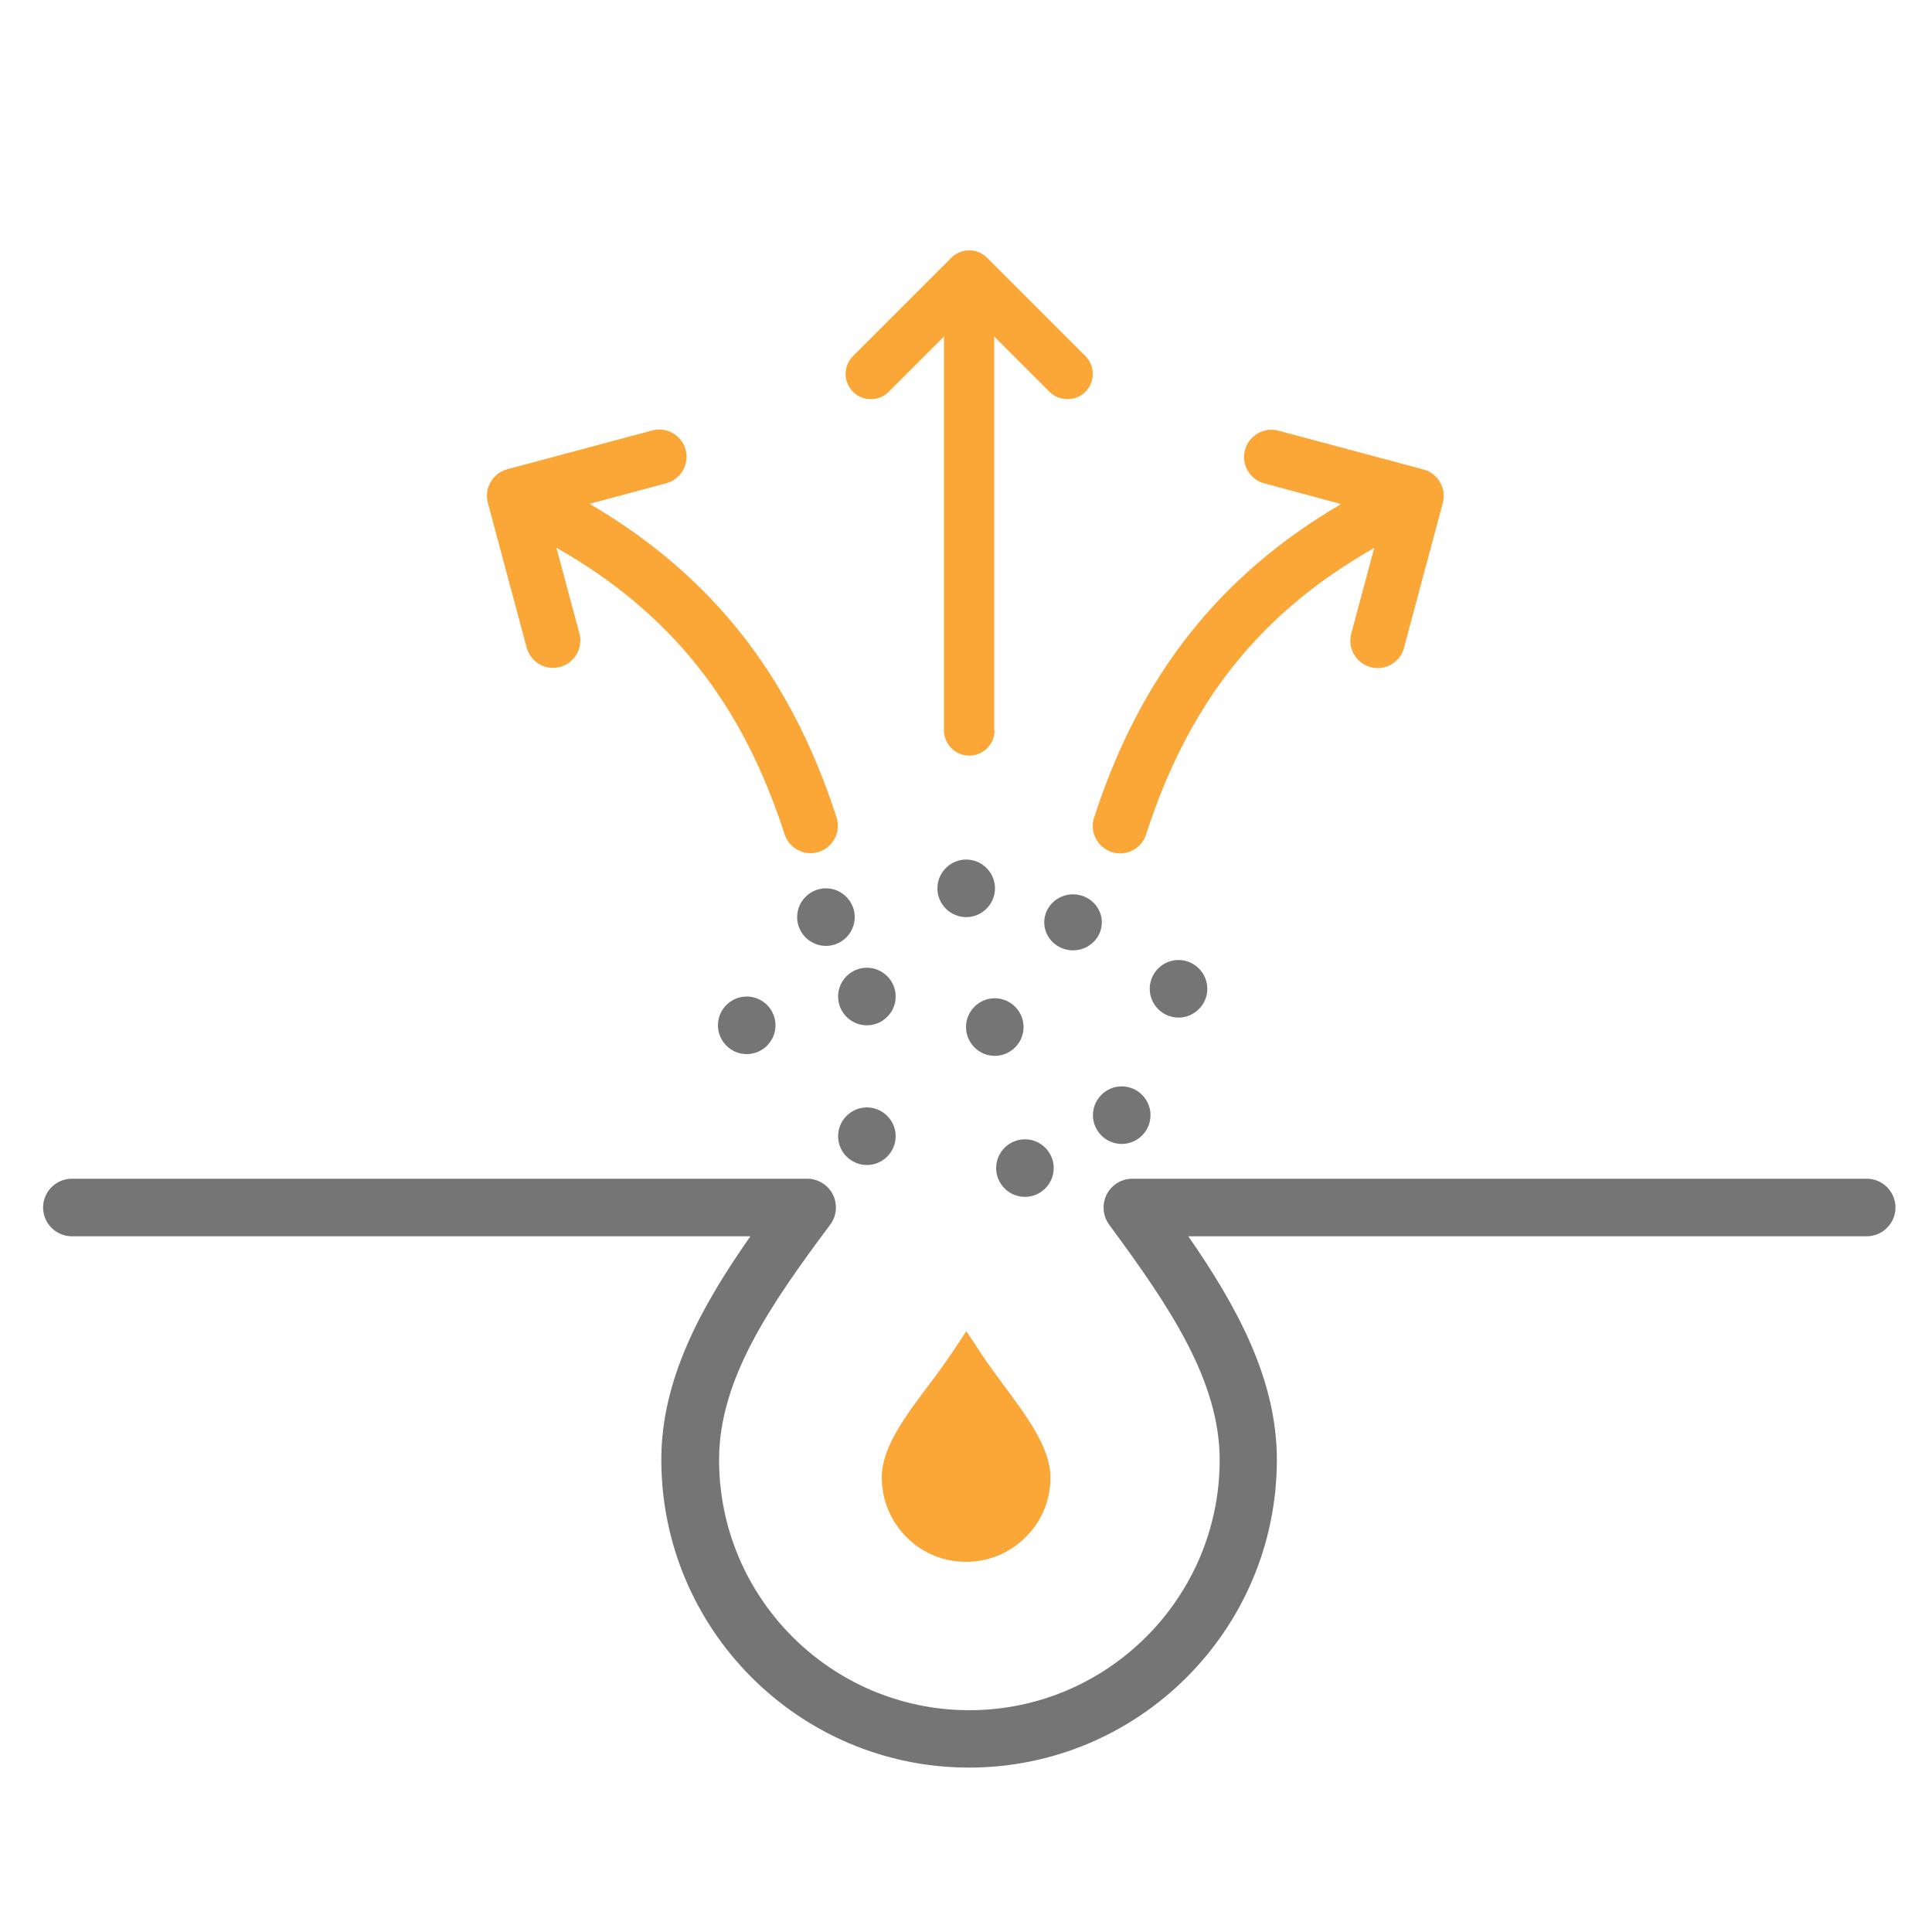 <svg viewBox="0 0 100 100" version="1.1" xmlns="http://www.w3.org/2000/svg">
  <defs>
    <style>
      .cls-1 {
        fill: #757575;
      }

      .cls-1, .cls-2 {
        fill-rule: evenodd;
      }

      .cls-2 {
        fill: #faa738;
      }
    </style>
  </defs>
  
  <g>
    <g id="Layer_1">
      <path d="M61.51,63.99h35.11c.82,0,1.49-.67,1.49-1.49s-.67-1.49-1.49-1.49h-38.01c-.56,0-1.08.32-1.33.82-.25.5-.2,1.1.13,1.56,3.13,4.24,5.73,8.08,5.72,12.21-.02,7.13-5.83,12.92-12.96,12.92h-.03c-7.14-.02-12.94-5.84-12.92-12.99.01-4.13,2.61-7.94,5.75-12.14.34-.45.39-1.05.14-1.56-.25-.5-.77-.82-1.33-.82H3.72c-.82,0-1.49.67-1.49,1.49s.67,1.49,1.49,1.49h35.12c-2.57,3.67-4.6,7.4-4.61,11.53-.02,8.79,7.11,15.95,15.89,15.97h.04c8.77,0,15.91-7.12,15.93-15.9.01-4.15-2.02-7.9-4.59-11.61h0ZM38.65,51.58c-.82,0-1.49.67-1.49,1.49s.67,1.49,1.49,1.49h0c.82,0,1.49-.67,1.49-1.49s-.67-1.49-1.49-1.49h0ZM42.75,48.96c.82,0,1.49-.67,1.49-1.49s-.67-1.49-1.49-1.49h0c-.82,0-1.49.67-1.49,1.49s.67,1.49,1.49,1.49h0ZM51.5,45.98c0-.82-.67-1.49-1.49-1.49h0c-.82,0-1.49.67-1.49,1.49s.67,1.49,1.49,1.49h0c.82,0,1.49-.67,1.49-1.49h0ZM46.36,51.58c0-.82-.67-1.49-1.49-1.49h0c-.82,0-1.49.67-1.49,1.49s.67,1.49,1.49,1.49h0c.82,0,1.49-.67,1.49-1.49h0ZM55.54,49.19c.82,0,1.49-.65,1.49-1.45s-.67-1.45-1.49-1.45h0c-.82,0-1.49.65-1.49,1.45s.67,1.45,1.49,1.45h0ZM59.51,51.18c0,.82.67,1.49,1.49,1.49h0c.82,0,1.49-.67,1.49-1.49s-.67-1.49-1.49-1.49h0c-.82,0-1.49.67-1.49,1.49h0ZM58.06,56.23c-.82,0-1.49.67-1.49,1.49s.67,1.49,1.49,1.49h0c.82,0,1.49-.67,1.49-1.49s-.67-1.49-1.49-1.49h0ZM50,53.16c0,.82.67,1.49,1.49,1.49h0c.82,0,1.49-.67,1.49-1.49s-.67-1.49-1.49-1.49h0c-.82,0-1.49.67-1.49,1.49h0ZM44.87,60.3c.82,0,1.49-.67,1.49-1.49s-.67-1.49-1.49-1.49h0c-.82,0-1.49.67-1.49,1.49s.67,1.49,1.49,1.49h0ZM53.05,61.95h0c-.82,0-1.49-.67-1.49-1.49s.67-1.49,1.49-1.49h0c.82,0,1.49.67,1.49,1.49s-.67,1.49-1.49,1.49h0Z" class="cls-1"></path>
      <path d="M54.37,76.49c0,1.17-.46,2.26-1.29,3.08-.82.82-1.92,1.27-3.08,1.27h-.01c-1.17,0-2.26-.46-3.08-1.29-.82-.83-1.27-1.92-1.27-3.09,0-1.53,1.22-3.16,2.4-4.73.42-.55.84-1.13,1.23-1.7l.75-1.13.75,1.14c.38.58.81,1.15,1.22,1.71,1.17,1.58,2.39,3.21,2.38,4.74Z" class="cls-2"></path>
      <path d="M51.48,37.8c0,.72-.59,1.31-1.31,1.31s-1.31-.59-1.31-1.31v-20.38l-2.86,2.86c-.51.51-1.34.51-1.85,0-.51-.51-.51-1.34,0-1.85l5.09-5.09c.51-.51,1.34-.51,1.85,0l5.09,5.09c.51.51.51,1.34,0,1.85-.26.26-.59.38-.93.38s-.67-.13-.93-.38l-2.86-2.86v20.38h0Z" class="cls-2"></path>
      <path d="M69.43,26.08c-6.33,3.7-10.43,8.92-12.8,16.24-.24.74.17,1.54.91,1.78.14.05.29.07.44.07.6,0,1.15-.38,1.34-.98,2.2-6.81,5.89-11.47,11.81-14.83l-1.19,4.44c-.2.75.25,1.53,1,1.73.12.03.25.05.37.05.62,0,1.2-.42,1.36-1.05l2.01-7.5c.2-.75-.25-1.53-1-1.73l-7.51-2.01c-.75-.2-1.53.25-1.73,1-.2.75.24,1.53,1,1.73l3.98,1.07h0Z" class="cls-2"></path>
      <path d="M30.51,26.08l3.98-1.07c.75-.2,1.2-.98,1-1.73-.2-.75-.98-1.2-1.73-1l-7.51,2.01c-.75.2-1.2.98-1,1.73l2.01,7.5c.17.63.74,1.05,1.36,1.05.12,0,.24-.02.37-.05.75-.2,1.2-.98,1-1.73l-1.19-4.44c5.92,3.37,9.61,8.02,11.81,14.83.19.6.75.98,1.34.98.14,0,.29-.02.44-.07.74-.24,1.15-1.04.91-1.78-2.36-7.32-6.46-12.54-12.8-16.24h0Z" class="cls-2"></path>
    </g>
  </g>
</svg>